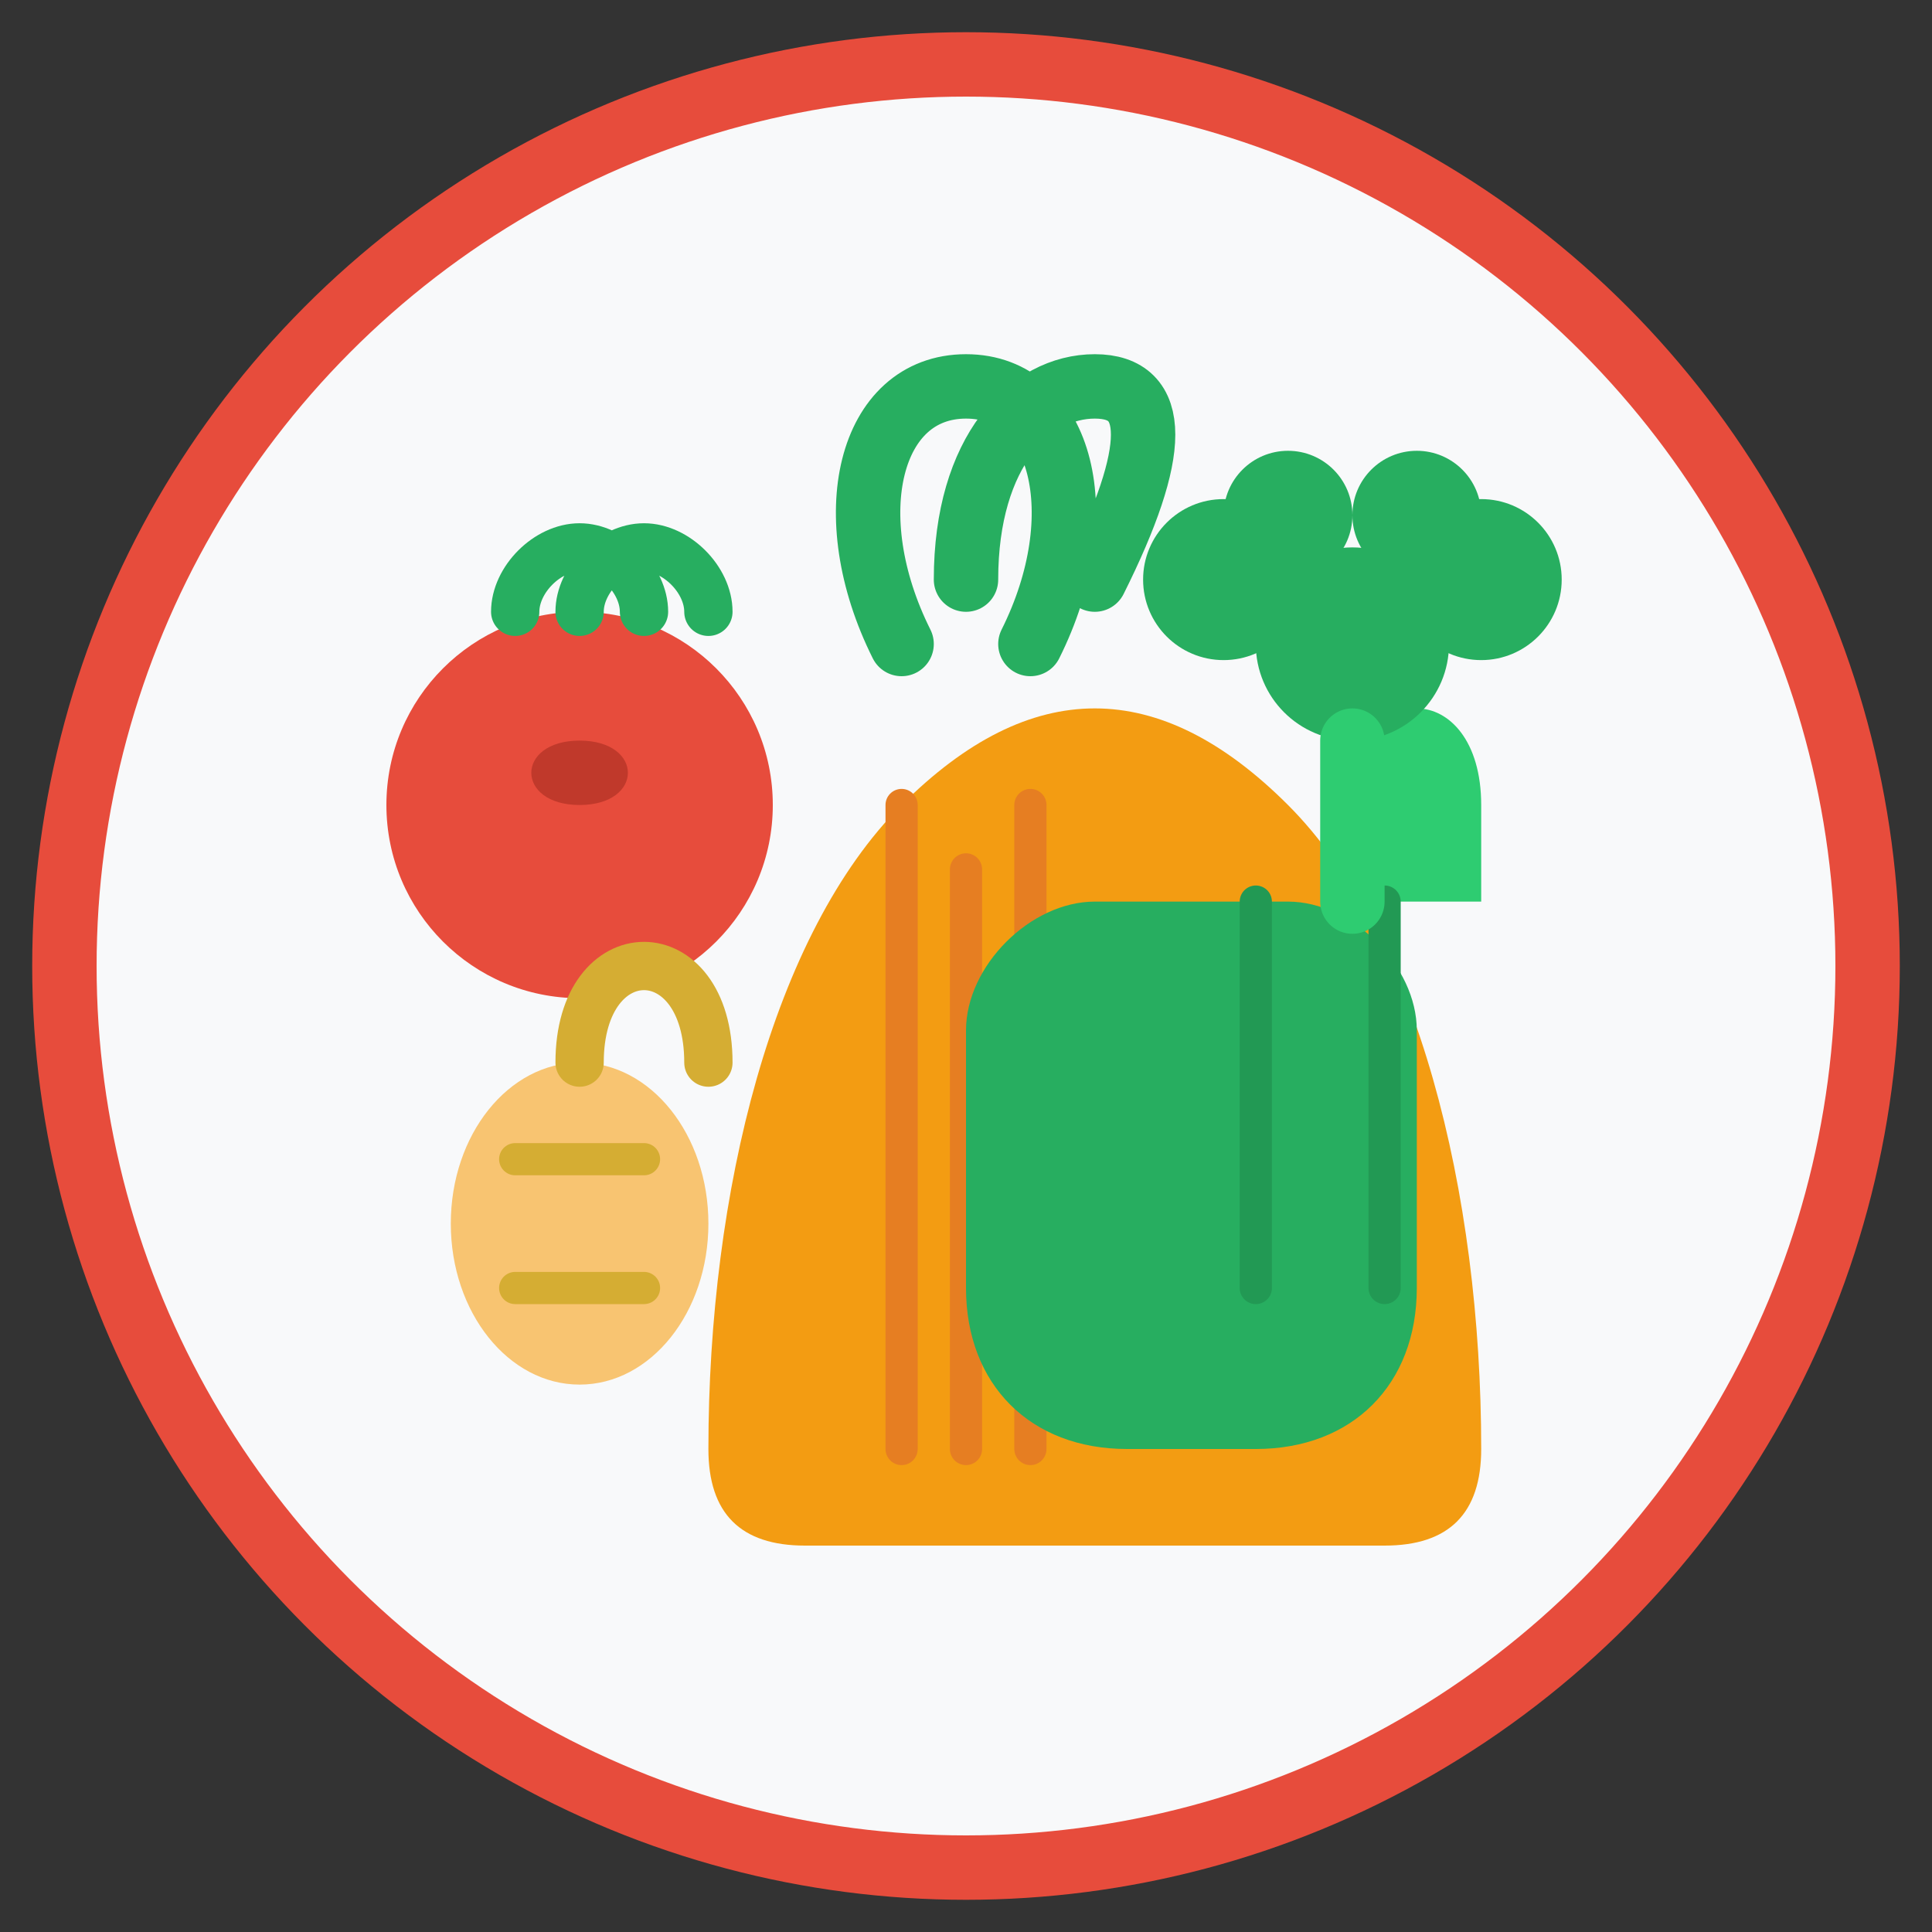 <svg width="60" height="60" viewBox="0 0 60 60" fill="none" xmlns="http://www.w3.org/2000/svg">
  <rect x="0" y="0" width="60" height="60" fill="#333333" stroke="none"/>
  <circle cx="30" cy="30" r="28" fill="#f8f9fa" stroke="#e74c3c" stroke-width="2"/>
  <!-- Carrot -->
  <path d="M22 45c0-8 2-16 6-20 4-4 8-4 12 0 4 4 6 12 6 20 0 2-1 3-3 3H25c-2 0-3-1-3-3z" fill="#f39c12"/>
  <path d="M28 25v20M32 25v20M30 27v18" stroke="#e67e22" stroke-width="1" stroke-linecap="round"/>
  <!-- Carrot leaves -->
  <path d="M28 20c-2-4-1-8 2-8s4 4 2 8M32 20c2-4 1-8-2-8s-4 4-2 8M30 18c0-4 2-6 4-6s2 2 0 6" stroke="#27ae60" stroke-width="2" stroke-linecap="round"/>
  
  <!-- Tomato -->
  <circle cx="18" cy="25" r="6" fill="#e74c3c"/>
  <path d="M16 19c0-1 1-2 2-2s2 1 2 2M18 19c0-1 1-2 2-2s2 1 2 2" stroke="#27ae60" stroke-width="1.5" stroke-linecap="round"/>
  <path d="M18 25c-2 0-2-2 0-2s2 2 0 2z" fill="#c0392b"/>
  
  <!-- Bell Pepper -->
  <path d="M40 28c2 0 4 2 4 4v8c0 3-2 5-5 5h-4c-3 0-5-2-5-5v-8c0-2 2-4 4-4h6z" fill="#27ae60"/>
  <path d="M42 25c0-2 1-3 2-3s2 1 2 3v3h-4v-3z" fill="#2ecc71"/>
  <path d="M39 28v12M43 28v12" stroke="#229954" stroke-width="1" stroke-linecap="round"/>
  
  <!-- Onion -->
  <ellipse cx="18" cy="38" rx="4" ry="5" fill="#f8c471"/>
  <path d="M18 33c0-2 1-3 2-3s2 1 2 3" stroke="#d5ad33" stroke-width="1.5" stroke-linecap="round"/>
  <path d="M16 36c2 0 4 0 4 0M16 40c2 0 4 0 4 0" stroke="#d5ad33" stroke-width="1" stroke-linecap="round"/>
  
  <!-- Broccoli -->
  <circle cx="42" cy="20" r="3" fill="#27ae60"/>
  <circle cx="38" cy="18" r="2.5" fill="#27ae60"/>
  <circle cx="46" cy="18" r="2.5" fill="#27ae60"/>
  <circle cx="40" cy="16" r="2" fill="#27ae60"/>
  <circle cx="44" cy="16" r="2" fill="#27ae60"/>
  <path d="M42 23v5" stroke="#2ecc71" stroke-width="2" stroke-linecap="round"/>
</svg>
